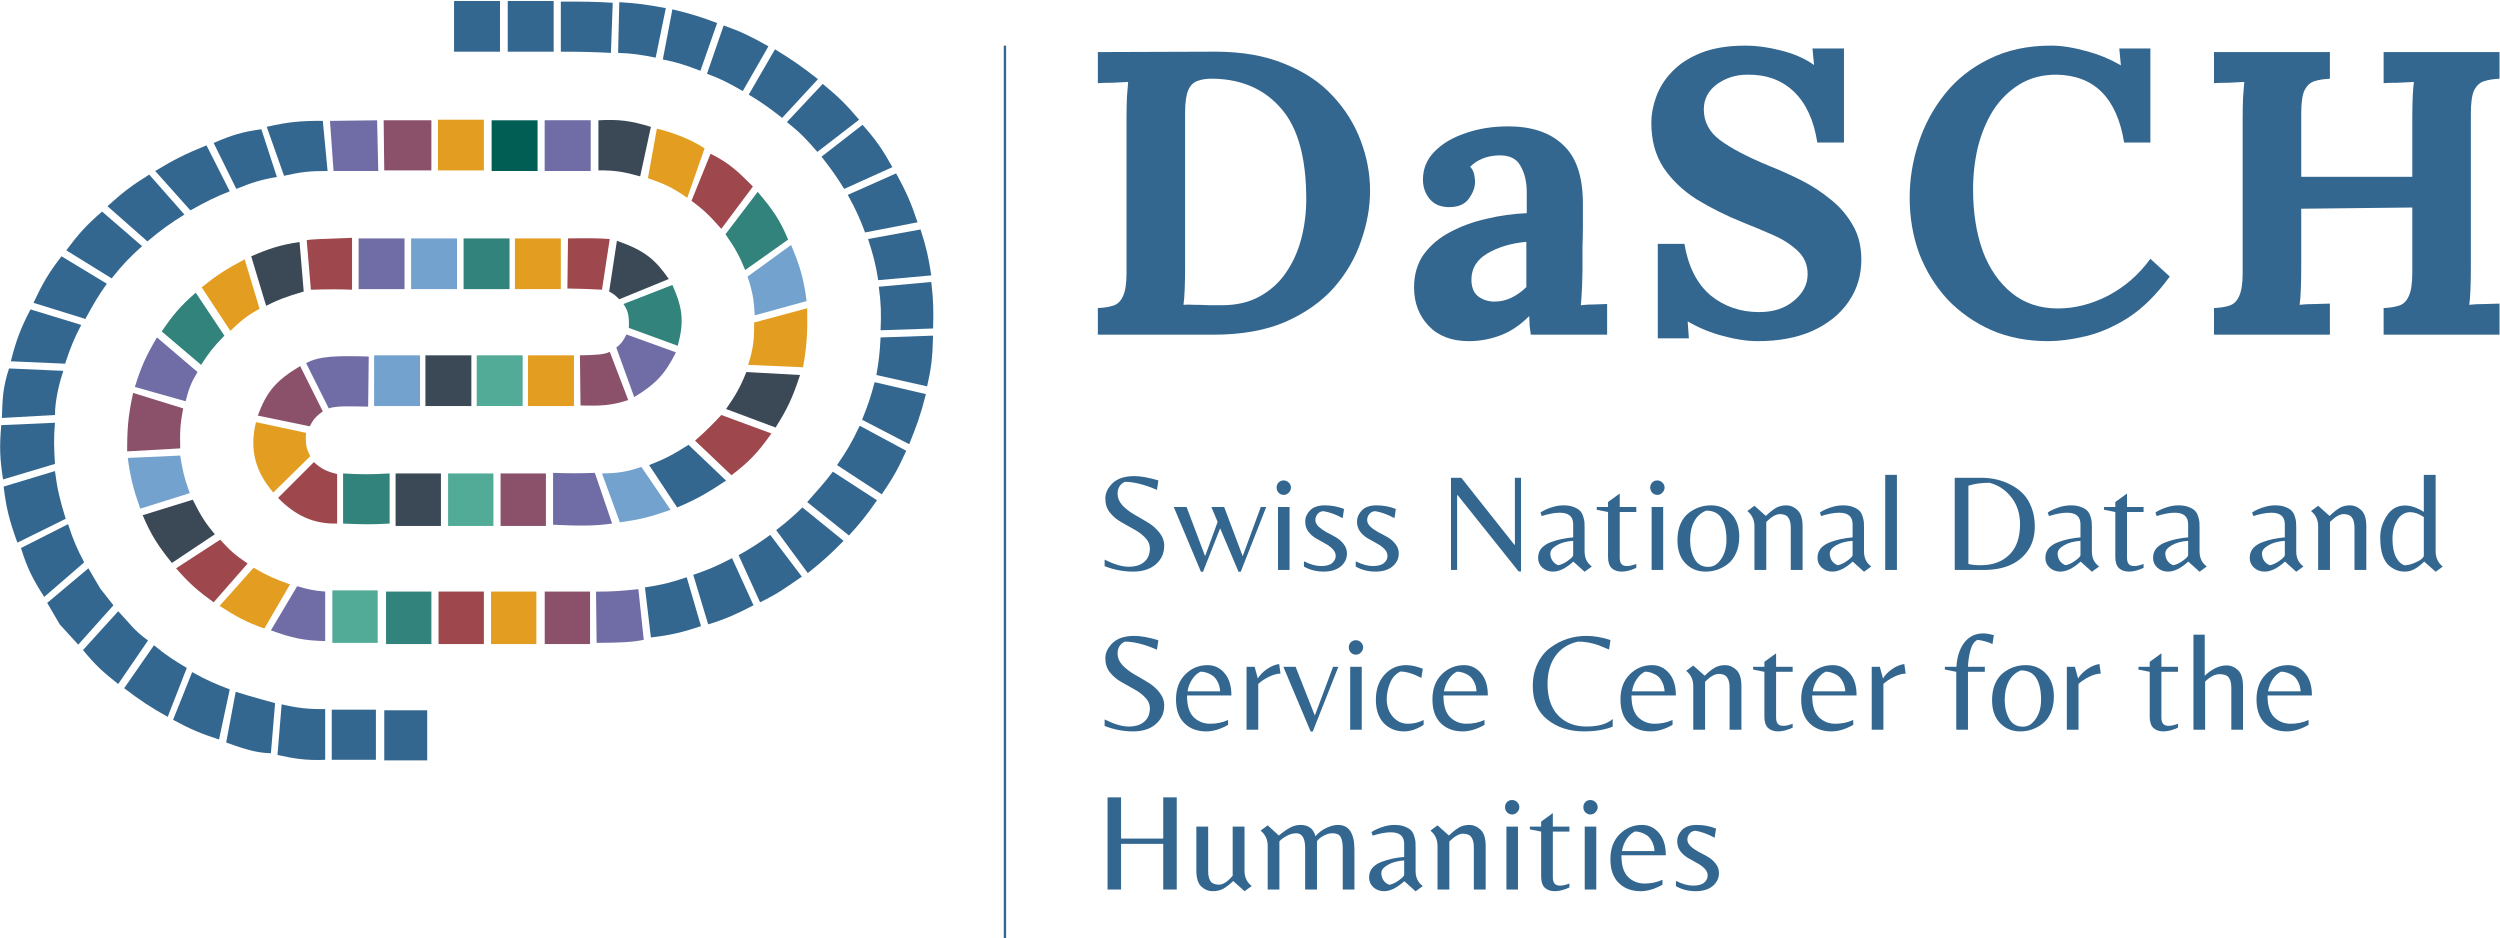 <svg width="2227" height="836" viewBox="0 0 2227 836" fill="none" xmlns="http://www.w3.org/2000/svg">
<path d="M131.858 570.54C119.182 561.462 115.663 555.264 105.288 544.501L73.935 579.042C84.736 592.318 91.84 598.724 105.288 609.332L131.858 570.54Z" fill="#336790"/>
<path d="M638.814 20.54C624.531 15.114 615.939 12.393 598.959 8.317L590.457 52.955C603.221 55.538 610.605 57.982 623.935 63.052L638.814 20.54Z" fill="#336790"/>
<path d="M584.078 51.361C570.752 48.702 563.369 47.566 550.6 47.109L551.662 1.94C567.74 2.835 576.824 4.234 593.112 7.254L584.078 51.361Z" fill="#336790"/>
<path d="M544.223 47.11C528.075 46.299 518.277 46.074 499.585 46.047V1.409C519.285 1.419 530.217 1.453 545.817 2.472L544.223 47.11Z" fill="#336790"/>
<path d="M686.109 476.482C676.224 483.601 670.354 487.58 657.945 494.55L677.075 536.53C693.761 528.47 701.271 522.51 714.273 513.68L686.109 476.482Z" fill="#336790"/>
<path d="M741.907 420.154C734.433 430.161 729.14 435.631 719.057 447.256L756.255 477.014C766.326 465.952 771.808 459.225 781.231 445.662L741.907 420.154Z" fill="#336790"/>
<path d="M342.296 677.35V632.712H380.557V677.35H342.296Z" fill="#336790"/>
<path d="M334.849 632.182H295.525V676.82H334.849V632.182Z" fill="#336790"/>
<path d="M289.683 631.651C274.923 631.855 264.685 630.691 250.89 627.399C249.438 644.832 248.623 655.136 247.171 672.569C261.769 675.687 272.611 677.629 289.683 676.82V631.651Z" fill="#336790"/>
<path d="M245.044 626.337C245.044 626.337 222.36 620.269 209.972 616.24L201.469 661.409C220.903 668.539 230.342 670.719 241.324 670.975L245.044 626.337Z" fill="#336790"/>
<path d="M204.661 614.115C192.12 609.277 185.058 606.507 171.182 598.704L154.178 641.216C169.98 649.808 178.944 653.442 195.095 658.752L204.661 614.115Z" fill="#336790"/>
<path d="M137.171 574.791C147.889 583.668 154.421 587.871 166.399 594.984L149.394 638.559C133.991 630.009 125.503 624.311 110.601 613.051L137.171 574.791Z" fill="#336790"/>
<path d="M69.684 574.261L101.037 539.188L89.346 524.309L78.718 506.241L42.051 537.062L53.211 556.193L69.684 574.261Z" fill="#336790"/>
<path d="M60.648 466.917C65.261 481.159 68.437 488.553 74.996 500.926L39.392 531.741C28.88 515.381 24.2 505.882 18.668 488.166L60.648 466.917Z" fill="#336790"/>
<path d="M58.526 462.134C53.26 445.095 51.012 435.774 48.961 419.622L3.26 433.438C5.462 451.854 7.979 462.686 15.482 483.39L58.526 462.134Z" fill="#336790"/>
<path d="M48.956 376.578C47.731 391.176 48.114 399.117 48.956 413.245L2.724 427.061C-0.022 409.232 -0.661 398.777 1.13 378.704L48.956 376.578Z" fill="#336790"/>
<path d="M56.397 330.347C53.74 338.318 48.957 355.323 48.957 369.67L1.663 372.327C2.244 354.695 2.455 345.409 8.04 328.221L56.397 330.347Z" fill="#336790"/>
<path d="M72.341 289.429C65.676 302.299 62.659 309.906 57.993 323.97L9.636 321.845C14.378 303.47 17.955 293.302 27.172 275.613L72.341 289.429Z" fill="#336790"/>
<path d="M95.19 252.761C87.431 263.648 83.297 270.72 76.06 284.114L29.828 269.766C38.072 252.205 43.392 242.995 54.804 228.316L95.19 252.761Z" fill="#336790"/>
<path d="M126.544 219.283C114.88 229.687 109.058 236.064 99.442 247.979L59.056 223.003C69.736 208.668 76.458 200.972 90.94 188.462L126.544 219.283Z" fill="#336790"/>
<path d="M164.269 191.119C151.388 199.15 143.774 204.543 131.322 215.032L95.718 183.679C108.774 171.853 117.298 165.209 132.916 155.515L164.269 191.119Z" fill="#336790"/>
<path d="M204.66 170.394C191.356 175.622 183.6 179.624 169.588 187.399L138.235 152.327C154.939 142.27 164.761 137.254 183.936 129.477L204.66 170.394Z" fill="#336790"/>
<path d="M246.637 157.641C231.55 160.2 223.873 162.887 210.502 168.269L190.309 127.351C206.735 120.196 216.108 117.449 232.821 115.128L246.637 157.641Z" fill="#336790"/>
<path d="M291.81 152.327C276.203 152.234 267.729 153.26 253.018 156.578L237.607 113.003C256.874 108.57 267.793 107.545 287.559 107.689L291.81 152.327Z" fill="#336790"/>
<path d="M336.978 152.327H297.123L293.935 107.69L335.915 107.158L336.978 152.327Z" fill="#706DA6"/>
<path d="M342.293 151.796L341.761 107.158H384.273V151.796H342.293Z" fill="#8B516A"/>
<path d="M431.037 151.796H390.119V106.627H431.037V151.796Z" fill="#E39E22"/>
<path d="M437.942 152.327V107.158H478.86V152.327H437.942Z" fill="#005E54"/>
<path d="M485.237 152.327V107.158H526.155V152.327H485.237Z" fill="#D9D9D9"/>
<path d="M485.237 152.327V107.158H526.155V152.327H485.237Z" fill="#706DA6"/>
<path d="M412.968 257.545V212.375H453.886V257.545H412.968Z" fill="#31837B"/>
<path d="M378.958 361.698V316.529H419.876V361.698H378.958Z" fill="#3B4856"/>
<path d="M352.39 468.511V421.748H392.777V468.511H352.39Z" fill="#3B4856"/>
<path d="M445.911 468.511V421.748H486.298V468.511H445.911Z" fill="#8B516A"/>
<path d="M399.154 468.511V421.748H439.541V468.511H399.154Z" fill="#51AB97"/>
<path d="M343.886 573.728V526.965H384.273V573.728H343.886Z" fill="#31837B"/>
<path d="M296.06 572.665V525.901H336.446V572.665H296.06Z" fill="#51AB97"/>
<path d="M437.414 573.728V526.965H477.801V573.728H437.414Z" fill="#E39E22"/>
<path d="M485.237 573.728V526.965H525.624V573.728H485.237Z" fill="#8B516A"/>
<path d="M390.65 573.728V526.965H431.037V573.728H390.65Z" fill="#9E484D"/>
<path d="M470.358 361.698V316.529H511.276V361.698H470.358Z" fill="#E39E22"/>
<path d="M424.656 361.698V316.529H465.574V361.698H424.656Z" fill="#51AB97"/>
<path d="M319.44 257.545V212.375H360.358V257.545H319.44Z" fill="#706DA6"/>
<path d="M366.207 257.545V212.375H407.125V257.545H366.207Z" fill="#74A2CF"/>
<path d="M404.464 46.047V0.878H445.382V46.047H404.464Z" fill="#336790"/>
<path d="M452.294 46.047V0.878H493.211V46.047H452.294Z" fill="#336790"/>
<path d="M333.257 361.698V316.529H374.175V361.698H333.257Z" fill="#74A2CF"/>
<path d="M305.626 466.386V421.748C320.93 422.628 329.71 422.708 347.076 421.748V466.386C331.279 467.336 322.129 467.151 305.626 466.386Z" fill="#31837B"/>
<path d="M458.669 257.545V212.375H499.587V257.545H458.669Z" fill="#E39E22"/>
<path d="M570.265 157.109C555.835 153.052 547.666 151.645 533.067 151.795V107.158C551.455 106.131 561.781 107.55 579.83 113.003L570.265 157.109Z" fill="#3B4856"/>
<path d="M577.171 158.704L585.142 114.598C594.176 116.724 612.76 122.278 627.654 132.134L612.244 176.241C598.427 166.675 592.025 163.938 577.171 158.704Z" fill="#E39E22"/>
<path d="M642.532 203.873C632.615 192.587 626.898 186.865 615.962 178.897L632.967 136.917C649.435 145.293 656.632 151.942 670.697 166.144L642.532 203.873Z" fill="#9E484D"/>
<path d="M663.789 240.539C658.878 228.462 655.199 221.529 646.253 208.655L674.948 170.926C688.872 187.26 695.056 196.539 702.05 213.438L663.789 240.539Z" fill="#31837B"/>
<path d="M718.526 268.173C715.993 248.861 713.032 237.928 704.71 218.221L665.917 246.385C670.414 259.879 671.658 267.441 672.294 280.927L718.526 268.173Z" fill="#74A2CF"/>
<path d="M666.445 325.032C670.931 310.88 671.954 302.598 671.759 287.303L719.054 274.549C719.431 297.102 718.716 308.526 715.334 327.158L666.445 325.032Z" fill="#E39E22"/>
<path d="M712.678 334.067L664.852 331.41C659.578 344.621 655.495 351.819 646.784 364.357L690.89 380.83C700.977 364.858 705.907 354.817 712.678 334.067Z" fill="#3B4856"/>
<path d="M543.164 313.341C538.9 315.781 531.826 316.233 516.594 316.53L517.125 361.167C535.33 361.751 544.948 361.194 559.637 356.385L543.164 313.341Z" fill="#8B516A"/>
<path d="M651.569 423.341L619.153 392.52C629.328 383.446 634.331 378.46 642.535 369.67L687.173 386.143C674.55 404.037 666.641 411.841 651.569 423.341Z" fill="#9E484D"/>
<path d="M646.788 428.124L613.31 396.24C600.547 404.404 593.011 408.548 578.237 414.307L603.213 452.037C620.473 444.795 629.981 439.206 646.788 428.124Z" fill="#336790"/>
<path d="M597.366 454.163L571.327 415.902C558.91 420.111 551.298 421.567 536.255 421.747L552.197 465.322C569.977 462.823 579.867 460.369 597.366 454.163Z" fill="#74A2CF"/>
<path d="M529.877 421.216C515.314 421.716 507.271 421.717 492.679 421.216V467.448C516.785 468.543 529.072 468.619 545.287 466.385L529.877 421.216Z" fill="#706DA6"/>
<path d="M300.311 422.279C291.108 420.057 286.409 417.826 279.586 411.651L247.702 443.535C263.131 459.369 279.465 466.904 300.311 466.385V422.279Z" fill="#9E484D"/>
<path d="M272.674 385.612C271.94 395.168 272.809 399.669 276.394 406.336L243.447 438.752C228.238 420.953 221.721 401.433 228.036 376.046L272.674 385.612Z" fill="#E39E22"/>
<path d="M287.557 366.482C280.585 371.371 278.858 374.382 275.867 379.767L229.635 370.202C237.662 348.574 245.943 339.011 267.364 326.096L287.557 366.482Z" fill="#8B516A"/>
<path d="M327.945 362.229C309.561 361.847 299.015 361.581 292.873 363.823L272.679 323.437C284.795 317.047 299.445 316.794 328.477 317.591L327.945 362.229Z" fill="#706DA6"/>
<path d="M536.254 258.077C526.476 257.504 519.552 257.281 505.433 257.014L505.965 212.377C525.024 212.068 533.055 212.193 543.163 212.908L536.254 258.077Z" fill="#9E484D"/>
<path d="M551.664 266.579C548.507 263.438 546.651 261.788 542.63 259.671L549.539 214.501C575.315 223.435 583.911 231.746 595.77 248.511L551.664 266.579Z" fill="#3B4856"/>
<path d="M560.164 292.086C560.603 281.512 559.563 276.774 555.381 270.83L598.956 253.825C608.508 275.161 609.345 287.027 603.739 308.028L560.164 292.086Z" fill="#31837B"/>
<path d="M564.948 353.729L549.006 309.622C553.027 306.431 555.072 304.06 558.04 297.932L602.146 313.874C591.976 334.17 583.436 342.425 564.948 353.729Z" fill="#706DA6"/>
<path d="M313.594 258.076C301.97 257.647 294.224 257.598 276.927 258.076L273.207 213.97C276.079 213.216 287.189 212.738 313.594 211.844V258.076Z" fill="#9E484D"/>
<path d="M270.55 259.67C253.72 264.676 246.618 267.472 237.072 272.424L223.787 228.318C240.22 221.181 249.647 218.235 266.83 215.564L270.55 259.67Z" fill="#3B4856"/>
<path d="M231.232 275.081C219.883 281.273 214.417 285.875 205.194 294.743L179.686 255.95C192.239 245.724 200.582 240.212 217.947 230.975L231.232 275.081Z" fill="#E39E22"/>
<path d="M179.152 325.032C185.584 314.979 189.803 309.297 199.877 298.994L174.369 260.733C160.56 272.748 154.108 280.441 144.08 295.274L179.152 325.032Z" fill="#31837B"/>
<path d="M165.334 357.448C168.214 346.061 170.554 340.276 175.962 331.409L139.827 300.588C130.223 316.815 125.734 326.5 120.165 344.694L165.334 357.448Z" fill="#706DA6"/>
<path d="M160.553 399.429C160.185 385.522 160.41 377.731 163.21 363.825L118.572 350.008C114.206 369.946 113.256 381.357 113.258 402.086L160.553 399.429Z" fill="#8B516A"/>
<path d="M169.055 439.284C164.084 425.67 162.441 418.412 160.552 405.806L113.789 407.931C116.345 426.336 118.911 436.174 124.949 453.1L169.055 439.284Z" fill="#74A2CF"/>
<path d="M191.374 475.951C183.282 466.316 178.952 459.714 171.713 445.13L127.075 458.946C134.771 476.901 140.755 486.059 153.113 501.458L191.374 475.951Z" fill="#3B4856"/>
<path d="M220.599 501.989C209.533 494.595 204.363 489.911 196.154 480.733L156.831 506.241C169.125 520.335 176.581 526.581 190.309 536.531L220.599 501.989Z" fill="#9E484D"/>
<path d="M258.334 520.588C245.513 516.028 238.356 513.037 225.918 505.709L195.629 539.719C210.738 549.532 219.439 554.202 235.484 559.912L258.334 520.588Z" fill="#E39E22"/>
<path d="M531.47 572.665L530.938 527.013C545.853 527.053 554.061 526.345 568.668 524.839L573.451 569.948C563.294 572.027 553.701 572.549 531.47 572.665Z" fill="#706DA6"/>
<path d="M579.829 567.882L574.515 523.244C589.544 521.024 597.657 518.964 611.713 514.21L624.466 557.785C607.33 563.437 597.434 565.757 579.829 567.882Z" fill="#336790"/>
<path d="M630.845 556.192L617.56 512.085C630.532 507.607 638.059 504.513 652.101 497.206L671.231 539.187C655.699 547.203 646.935 551.244 630.845 556.192Z" fill="#336790"/>
<path d="M714.808 452.038C705.312 461.101 700.146 465.481 691.426 472.231L719.591 510.492C732.138 500.553 739.23 494.194 751.475 481.796L714.808 452.038Z" fill="#336790"/>
<path d="M765.818 379.236C758.855 394.179 754.113 401.953 745.625 414.308L785.48 440.347C794.999 426.361 799.935 417.964 807.267 401.555L765.818 379.236Z" fill="#336790"/>
<path d="M779.102 340.443C775.677 353.825 773.033 361.094 767.942 373.922L809.923 395.709C816.319 379.71 819.845 370.609 824.802 351.071L779.102 340.443Z" fill="#336790"/>
<path d="M780.7 334.067C782.832 321.609 783.741 314.35 784.42 300.589L831.183 298.995C830.737 318.749 829.443 328.632 825.869 344.164L780.7 334.067Z" fill="#336790"/>
<path d="M782.825 255.419C784.871 270.577 785.067 279.065 784.419 294.211L831.183 292.617C831.662 276.9 831.54 267.891 829.588 251.168L782.825 255.419Z" fill="#336790"/>
<path d="M773.259 212.907C778.073 227.737 780.175 235.801 782.292 249.573L829.587 245.322C827.166 229.434 825.235 220.494 820.022 204.404L773.259 212.907Z" fill="#336790"/>
<path d="M770.598 207.061C766.06 195.082 763.19 188.15 755.188 173.583L798.231 154.453C807.722 171.612 811.666 181.135 817.362 198.028L770.598 207.061Z" fill="#336790"/>
<path d="M752.001 168.269C745.291 157.556 741.089 151.349 731.807 139.573L768.354 111.172C780.611 125.003 786.272 133.339 794.924 148.901L752.001 168.269Z" fill="#336790"/>
<path d="M700.986 108.752C712.957 118.289 718.644 124.256 728.088 135.322L765.286 106.627C753.839 93.145 746.776 86.096 732.87 74.743L700.986 108.752Z" fill="#336790"/>
<path d="M696.738 105.032C685.118 96.005 678.577 91.223 666.98 84.307L690.362 43.921C705.955 53.502 714.362 59.333 728.623 70.491L696.738 105.032Z" fill="#336790"/>
<path d="M629.783 65.709C642.012 70.197 649.009 73.86 661.667 81.119L684.517 41.264C669.217 32.603 660.556 28.337 644.662 22.665L629.783 65.709Z" fill="#336790"/>
<path d="M289.684 526.964C279.991 526.238 274.84 525.111 264.708 522.182L241.327 561.505C260.253 568.437 270.753 570.648 289.684 571.071V526.964Z" fill="#706DA6"/>
<path fill-rule="evenodd" clip-rule="evenodd" d="M894.148 835.798L894.148 40.635L896.259 40.635L896.259 835.798L894.148 835.798Z" fill="#336790"/>
<path d="M977.963 274.407C983.479 274.168 988.036 273.448 991.634 272.249C995.472 271.051 998.35 268.293 1000.27 263.978C1002.43 259.662 1003.51 252.709 1003.51 243.118V105.372C1003.51 98.898 1003.63 92.665 1003.87 86.67C1004.35 80.676 1004.71 76.121 1004.95 73.004C1001.11 73.243 996.311 73.483 990.555 73.723C984.798 73.723 980.601 73.843 977.963 74.083V46.39L1082.66 46.03C1106.41 46.03 1126.91 49.627 1144.18 56.819C1161.69 63.773 1175.96 73.243 1187 85.232C1198.27 97.22 1206.66 110.647 1212.18 125.513C1217.7 140.138 1220.46 154.884 1220.46 169.749C1220.46 184.375 1217.82 199.241 1212.54 214.346C1207.5 229.451 1199.47 243.358 1188.44 256.065C1177.4 268.533 1163.01 278.723 1145.26 286.635C1127.51 294.308 1106.05 298.144 1080.86 298.144H977.963V274.407ZM1055.68 239.162C1055.68 245.635 1055.56 251.869 1055.32 257.864C1055.08 263.858 1054.72 268.413 1054.24 271.53C1056.64 271.29 1059.87 271.29 1063.95 271.53C1068.27 271.53 1072.71 271.65 1077.26 271.89C1081.82 271.89 1085.54 271.89 1088.42 271.89C1101.61 271.89 1112.88 269.252 1122.24 263.978C1131.83 258.703 1139.63 251.63 1145.62 242.758C1151.86 233.647 1156.42 223.457 1159.29 212.188C1162.17 200.919 1163.61 189.29 1163.61 177.302C1163.61 140.618 1156.18 113.764 1141.3 96.741C1126.67 79.717 1106.88 70.846 1081.94 70.126C1076.18 69.887 1071.27 70.486 1067.19 71.925C1063.35 73.124 1060.47 75.881 1058.55 80.197C1056.64 84.513 1055.68 91.346 1055.68 100.697V239.162Z" fill="#336790"/>
<path d="M1363.63 298.144C1363.15 294.788 1362.79 292.03 1362.55 289.872C1362.55 287.475 1362.43 284.717 1362.19 281.6C1354.03 289.752 1345.4 295.507 1336.28 298.864C1327.17 302.22 1317.93 303.899 1308.58 303.899C1293.23 303.899 1281.23 299.343 1272.6 290.232C1263.97 281.121 1259.65 269.732 1259.65 256.065C1259.65 244.557 1262.53 234.726 1268.28 226.574C1274.28 218.422 1282.07 211.828 1291.67 206.793C1301.5 201.518 1312.3 197.562 1324.05 194.925C1336.04 192.048 1348.03 190.369 1360.03 189.89V171.188C1360.03 161.837 1358.11 153.925 1354.27 147.451C1350.67 140.977 1343.96 137.98 1334.12 138.46C1324.05 138.939 1315.89 142.296 1309.66 148.53C1311.58 150.688 1312.78 153.086 1313.26 155.723C1313.74 158.121 1313.98 160.279 1313.98 162.197C1313.98 166.992 1312.06 172.027 1308.22 177.302C1304.38 182.337 1298.26 184.735 1289.87 184.495C1282.67 184.255 1277.16 181.738 1273.32 176.942C1269.48 172.147 1267.56 166.513 1267.56 160.039C1267.56 150.448 1270.92 142.176 1277.64 135.223C1284.59 128.03 1293.83 122.515 1305.34 118.679C1316.85 114.603 1329.57 112.565 1343.48 112.565C1364.58 112.565 1380.89 118.08 1392.41 129.109C1404.16 139.899 1410.04 157.282 1410.04 181.258C1410.04 189.41 1410.04 196.363 1410.04 202.118C1410.04 207.872 1409.92 213.627 1409.68 219.381C1409.68 225.135 1409.68 232.089 1409.68 240.241C1409.68 243.597 1409.56 248.393 1409.32 254.627C1409.08 260.621 1408.72 266.375 1408.24 271.89C1412.32 271.41 1416.63 271.171 1421.19 271.171C1425.75 270.931 1429.23 270.811 1431.62 270.811V298.144H1363.63ZM1359.67 215.425C1346.24 216.624 1334.6 220.1 1324.77 225.855C1315.17 231.609 1310.5 239.641 1310.74 249.951C1310.98 256.665 1313.14 261.46 1317.21 264.337C1321.29 267.214 1325.97 268.653 1331.24 268.653C1336.76 268.653 1341.92 267.454 1346.72 265.056C1351.51 262.659 1355.83 259.542 1359.67 255.706V215.425Z" fill="#336790"/>
<path d="M1618.86 126.951C1615.74 107.051 1608.79 91.945 1597.99 81.635C1587.2 71.325 1573.41 66.29 1556.62 66.53C1546.3 66.53 1537.19 69.407 1529.27 75.162C1521.6 80.916 1517.76 88.349 1517.76 97.46C1517.76 108.489 1522.56 117.6 1532.15 124.793C1541.75 131.986 1556.38 139.659 1576.05 147.811C1585.16 151.407 1594.52 155.603 1604.11 160.399C1613.7 165.194 1622.58 170.948 1630.73 177.662C1638.89 184.135 1645.48 191.808 1650.52 200.679C1655.56 209.311 1658.08 219.501 1658.08 231.249C1658.08 245.396 1654.24 257.983 1646.56 269.013C1638.89 280.042 1628.1 288.673 1614.18 294.907C1600.51 300.902 1584.44 303.899 1565.97 303.899C1556.38 303.899 1545.94 302.34 1534.67 299.223C1523.64 296.346 1513.2 292.03 1503.37 286.276L1504.45 301.381H1476.75V217.223H1500.49C1503.85 237.363 1511.53 252.589 1523.52 262.899C1535.75 272.969 1550.26 278.004 1567.05 278.004C1579.76 278.004 1590.08 274.647 1597.99 267.934C1606.15 261.22 1610.23 253.308 1610.23 244.197C1610.23 235.805 1607.23 228.852 1601.23 223.337C1595.47 217.823 1588.16 213.147 1579.28 209.311C1570.65 205.475 1561.78 201.758 1552.66 198.162C1537.31 191.928 1523.4 184.975 1510.93 177.302C1498.69 169.39 1488.98 160.039 1481.78 149.249C1474.59 138.22 1470.99 124.913 1470.99 109.328C1470.99 101.896 1472.43 94.223 1475.31 86.311C1478.19 78.159 1482.86 70.726 1489.34 64.013C1495.81 57.059 1504.45 51.425 1515.24 47.109C1526.04 42.793 1539.35 40.635 1555.18 40.635C1564.77 40.635 1575.21 42.074 1586.48 44.951C1597.99 47.828 1607.83 52.144 1615.98 57.898L1614.54 43.153H1642.61V126.951H1618.86Z" fill="#336790"/>
<path d="M1892.17 126.951C1885.7 87.15 1865.55 67.01 1831.73 66.53C1819.26 66.53 1808.34 69.407 1798.99 75.162C1789.63 80.916 1781.84 88.588 1775.6 98.179C1769.61 107.77 1765.05 118.679 1761.93 130.907C1759.05 143.135 1757.61 155.723 1757.61 168.67C1757.61 189.29 1760.49 207.632 1766.25 223.697C1772.24 239.521 1780.88 251.989 1792.15 261.1C1803.43 270.211 1817.1 274.767 1833.17 274.767C1848.28 274.767 1863.27 270.931 1878.14 263.258C1893.01 255.346 1905.48 244.437 1915.56 230.53L1932.83 246.355C1921.08 262.419 1908.72 274.647 1895.77 283.039C1882.82 291.191 1870.11 296.706 1857.63 299.583C1845.4 302.46 1834.37 303.899 1824.53 303.899C1806.06 303.899 1789.27 300.662 1774.16 294.188C1759.05 287.475 1745.98 278.364 1734.95 266.855C1724.15 255.106 1715.76 241.559 1709.76 226.214C1704.01 210.63 1701.13 193.846 1701.13 175.863C1701.13 159.559 1703.77 143.375 1709.04 127.311C1714.32 111.246 1722.11 96.741 1732.43 83.793C1742.98 70.606 1756.17 60.176 1772 52.504C1787.84 44.591 1806.18 40.635 1827.05 40.635C1836.41 40.635 1846.6 42.194 1857.63 45.311C1868.91 48.188 1879.46 52.504 1889.29 58.258L1887.86 43.153H1915.56V126.951H1892.17Z" fill="#336790"/>
<path d="M1972.22 298.144V274.407C1977.73 274.168 1982.29 273.448 1985.89 272.249C1989.73 271.051 1992.6 268.293 1994.52 263.978C1996.68 259.662 1997.76 252.709 1997.76 243.118V105.372C1997.76 98.898 1997.88 92.665 1998.12 86.67C1998.6 80.676 1998.96 76.121 1999.2 73.004C1995.36 73.243 1990.57 73.483 1984.81 73.723C1979.05 73.723 1974.85 73.843 1972.22 74.083V46.39H2075.47V70.126C2070.2 70.366 2065.64 71.086 2061.8 72.284C2057.96 73.483 2054.97 76.24 2052.81 80.556C2050.89 84.632 2049.93 91.586 2049.93 101.416V157.521H2148.87V105.372C2148.87 98.898 2148.99 92.665 2149.23 86.67C2149.47 80.676 2149.83 76.121 2150.31 73.004C2146.47 73.243 2141.67 73.483 2135.92 73.723C2130.16 73.723 2125.96 73.843 2123.33 74.083V46.39H2226.58V70.126C2221.31 70.366 2216.75 71.086 2212.91 72.284C2209.07 73.483 2206.08 76.24 2203.92 80.556C2202 84.632 2201.04 91.586 2201.04 101.416V239.162C2201.04 245.635 2200.92 251.869 2200.68 257.864C2200.44 263.858 2200.08 268.413 2199.6 271.53C2203.44 271.051 2208.23 270.811 2213.99 270.811C2219.99 270.571 2224.18 270.451 2226.58 270.451V298.144H2123.33V274.407C2128.84 274.168 2133.4 273.448 2137 272.249C2140.83 271.051 2143.71 268.293 2145.63 263.978C2147.79 259.662 2148.87 252.709 2148.87 243.118V184.855L2049.93 185.934V239.162C2049.93 245.635 2049.81 251.869 2049.57 257.864C2049.33 263.858 2048.97 268.413 2048.49 271.53C2052.33 271.051 2057.12 270.811 2062.88 270.811C2068.88 270.571 2073.08 270.451 2075.47 270.451V298.144H1972.22Z" fill="#336790"/>
<path d="M995.534 439.867C995.534 443.505 996.94 446.895 999.751 450.036C1002.64 453.096 1006.12 455.824 1010.17 458.222C1014.3 460.537 1018.4 462.934 1022.45 465.415C1026.5 467.813 1029.93 470.789 1032.74 474.344C1035.64 477.899 1037.08 481.827 1037.08 486.126C1037.08 492.906 1034.56 498.445 1029.52 502.745C1024.56 507.044 1017.82 509.194 1009.3 509.194C1000.78 509.194 992.351 507.582 984 504.357V498.528C992.434 502.745 999.586 504.853 1005.46 504.853C1011.41 504.853 1016.04 503.406 1019.35 500.512C1022.65 497.619 1024.31 493.609 1024.31 488.483C1024.31 485.01 1022.94 481.868 1020.21 479.057C1017.49 476.163 1014.18 473.683 1010.29 471.616C1006.41 469.466 1002.52 467.275 998.635 465.043C994.749 462.81 991.441 459.999 988.713 456.609C985.984 453.137 984.62 448.962 984.62 444.083C984.62 439.205 986.77 434.658 991.069 430.441C995.452 426.225 1001.94 424.116 1010.54 424.116C1016.16 424.116 1023.27 425.398 1031.87 427.961L1030.63 436.394C1019.47 431.599 1009.92 429.201 1001.98 429.201C997.684 431.268 995.534 434.823 995.534 439.867Z" fill="#336790"/>
<path d="M1057.01 451.649L1073.5 495.428L1084.67 464.919L1079.08 451.649H1090.49L1106.99 495.428L1123.11 451.649H1127.95L1105.25 509.318H1103.27L1086.9 470.624L1071.64 509.318H1069.78L1045.6 451.649H1057.01Z" fill="#336790"/>
<path d="M1138.44 507.706V451.649H1148.74V507.706H1138.44ZM1137.2 434.41C1137.2 432.591 1137.78 431.061 1138.94 429.821C1140.18 428.581 1141.67 427.961 1143.4 427.961C1145.22 427.961 1146.75 428.581 1147.99 429.821C1149.31 431.061 1149.98 432.55 1149.98 434.286C1149.98 436.022 1149.31 437.552 1147.99 438.875C1146.75 440.197 1145.26 440.859 1143.53 440.859C1141.79 440.859 1140.3 440.239 1139.06 438.999C1137.82 437.676 1137.2 436.146 1137.2 434.41Z" fill="#336790"/>
<path d="M1179.05 455.369C1176.9 455.369 1175.12 456.196 1173.71 457.85C1172.39 459.421 1171.73 461.239 1171.73 463.306C1171.73 465.291 1172.68 467.234 1174.58 469.135C1176.57 470.954 1178.92 472.608 1181.65 474.096C1184.46 475.502 1187.23 476.99 1189.96 478.561C1192.69 480.132 1195 482.158 1196.91 484.638C1198.89 487.118 1199.88 489.888 1199.88 492.947C1199.88 497.577 1198.02 501.463 1194.3 504.605C1190.58 507.664 1185.5 509.194 1179.05 509.194C1172.68 509.194 1166.85 507.706 1161.56 504.729V500.016C1167.18 502.827 1172.27 504.233 1176.81 504.233C1181.36 504.233 1184.67 503.324 1186.74 501.505C1188.8 499.686 1189.84 497.619 1189.84 495.304C1189.84 492.906 1188.89 490.798 1186.98 488.979C1185.16 487.077 1182.89 485.423 1180.16 484.018C1177.52 482.612 1174.87 481.124 1172.23 479.553C1169.58 477.982 1167.31 475.957 1165.4 473.476C1163.58 470.996 1162.68 468.019 1162.68 464.547C1162.68 460.991 1164.08 457.726 1166.89 454.749C1169.79 451.69 1174.21 450.16 1180.16 450.16C1186.12 450.16 1191.82 451.235 1197.28 453.385L1196.04 461.57C1189.92 458.263 1184.26 456.196 1179.05 455.369Z" fill="#336790"/>
<path d="M1225.19 455.369C1223.04 455.369 1221.26 456.196 1219.86 457.85C1218.54 459.421 1217.87 461.239 1217.87 463.306C1217.87 465.291 1218.83 467.234 1220.73 469.135C1222.71 470.954 1225.07 472.608 1227.8 474.096C1230.61 475.502 1233.38 476.99 1236.11 478.561C1238.83 480.132 1241.15 482.158 1243.05 484.638C1245.04 487.118 1246.03 489.888 1246.03 492.947C1246.03 497.577 1244.17 501.463 1240.45 504.605C1236.73 507.664 1231.64 509.194 1225.19 509.194C1218.83 509.194 1213 507.706 1207.7 504.729V500.016C1213.33 502.827 1218.41 504.233 1222.96 504.233C1227.51 504.233 1230.81 503.324 1232.88 501.505C1234.95 499.686 1235.98 497.619 1235.98 495.304C1235.98 492.906 1235.03 490.798 1233.13 488.979C1231.31 487.077 1229.04 485.423 1226.31 484.018C1223.66 482.612 1221.02 481.124 1218.37 479.553C1215.72 477.982 1213.45 475.957 1211.55 473.476C1209.73 470.996 1208.82 468.019 1208.82 464.547C1208.82 460.991 1210.23 457.726 1213.04 454.749C1215.93 451.69 1220.35 450.16 1226.31 450.16C1232.26 450.16 1237.97 451.235 1243.42 453.385L1242.18 461.57C1236.06 458.263 1230.4 456.196 1225.19 455.369Z" fill="#336790"/>
<path d="M1354.93 509.07H1352.82L1298.5 441.107H1298V507.706H1292.55V425.604H1301.72L1348.98 485.258H1349.47V425.604H1354.93V509.07Z" fill="#336790"/>
<path d="M1401.39 494.56V481.785C1395.44 482.199 1390.56 483.522 1386.76 485.754C1382.95 487.986 1381.05 490.384 1381.05 492.947C1381.05 495.51 1381.71 497.743 1383.04 499.644C1384.36 501.463 1386.05 502.745 1388.12 503.489C1390.85 502.993 1393.74 501.629 1396.8 499.396C1399.86 497.164 1401.39 495.552 1401.39 494.56ZM1411.56 491.211C1411.56 497.081 1413.71 501.546 1418.01 504.605L1411.56 509.318L1401.51 500.264C1394.98 506.217 1388.95 509.194 1383.41 509.194C1379.77 509.194 1376.63 508.036 1373.98 505.721C1371.42 503.406 1370.14 500.512 1370.14 497.04C1370.14 493.485 1371.17 490.55 1373.24 488.234C1375.39 485.919 1378.2 484.142 1381.67 482.902C1387.62 480.669 1394.2 479.264 1401.39 478.685V467.027C1401.39 460.165 1397.42 456.733 1389.48 456.733C1384.94 456.733 1379.56 457.726 1373.36 459.71L1372.25 456.609C1373.9 455.287 1376.75 453.881 1380.8 452.393C1384.94 450.904 1388.86 450.16 1392.58 450.16C1396.31 450.16 1399.41 450.656 1401.89 451.649C1404.45 452.641 1406.31 453.757 1407.47 454.997C1408.71 456.237 1409.66 457.932 1410.32 460.082C1410.98 462.232 1411.35 463.927 1411.44 465.167C1411.52 466.407 1411.56 468.061 1411.56 470.128V491.211Z" fill="#336790"/>
<path d="M1442.86 496.792C1442.86 499.272 1443.35 501.133 1444.34 502.373C1445.34 503.613 1446.99 504.233 1449.31 504.233C1451.62 504.233 1454.39 503.613 1457.61 502.373V505.845C1452.82 508.078 1448.52 509.194 1444.72 509.194C1440.91 509.194 1437.9 508.16 1435.66 506.093C1433.51 503.944 1432.44 500.636 1432.44 496.172V456.113L1422.39 454.129V451.649H1432.44V447.184L1442.86 439.619V451.649H1457.61V456.113H1442.86V496.792Z" fill="#336790"/>
<path d="M1471.27 507.706V451.649H1481.56V507.706H1471.27ZM1470.03 434.41C1470.03 432.591 1470.61 431.061 1471.77 429.821C1473.01 428.581 1474.49 427.961 1476.23 427.961C1478.05 427.961 1479.58 428.581 1480.82 429.821C1482.14 431.061 1482.8 432.55 1482.8 434.286C1482.8 436.022 1482.14 437.552 1480.82 438.875C1479.58 440.197 1478.09 440.859 1476.36 440.859C1474.62 440.859 1473.13 440.239 1471.89 438.999C1470.65 437.676 1470.03 436.146 1470.03 434.41Z" fill="#336790"/>
<path d="M1524.15 450.16C1531.43 450.16 1537.42 452.641 1542.14 457.602C1546.93 462.562 1549.33 469.383 1549.33 478.065C1549.33 483.604 1548.38 488.483 1546.48 492.699C1544.58 496.916 1542.1 500.182 1539.04 502.497C1533.17 506.961 1526.59 509.194 1519.32 509.194C1512.12 509.194 1506.13 506.713 1501.33 501.753C1496.62 496.792 1494.26 489.971 1494.26 481.289C1494.26 475.75 1495.17 470.872 1496.99 466.655C1498.89 462.438 1501.37 459.172 1504.43 456.857C1510.3 452.393 1516.88 450.16 1524.15 450.16ZM1521.67 504.977C1525.31 504.977 1528.41 503.572 1530.97 500.76C1535.61 495.8 1537.92 489.227 1537.92 481.041C1537.92 472.773 1536.51 466.366 1533.7 461.818C1530.89 457.188 1526.3 454.873 1519.94 454.873C1515.22 456.692 1511.63 459.917 1509.15 464.547C1506.75 469.094 1505.55 474.634 1505.55 481.165C1505.55 487.614 1506.87 493.195 1509.52 497.908C1512.16 502.621 1516.22 504.977 1521.67 504.977Z" fill="#336790"/>
<path d="M1573.02 459.586C1576.49 456.279 1579.51 453.881 1582.07 452.393C1584.72 450.904 1587.82 450.16 1591.37 450.16C1594.93 450.16 1598.2 451.566 1601.17 454.377C1604.23 457.188 1605.76 462.025 1605.76 468.887V507.706H1595.22V470.128C1595.22 466.076 1594.47 463.058 1592.99 461.074C1591.58 459.007 1589.1 457.974 1585.55 457.974C1582.07 457.974 1578.02 460.289 1573.39 464.919V507.706H1562.85V468.763C1562.85 463.141 1560.74 458.635 1556.52 455.245L1562.85 450.532L1573.02 459.586Z" fill="#336790"/>
<path d="M1650.29 494.56V481.785C1644.33 482.199 1639.45 483.522 1635.65 485.754C1631.85 487.986 1629.95 490.384 1629.95 492.947C1629.95 495.51 1630.61 497.743 1631.93 499.644C1633.25 501.463 1634.95 502.745 1637.02 503.489C1639.74 502.993 1642.64 501.629 1645.7 499.396C1648.76 497.164 1650.29 495.552 1650.29 494.56ZM1660.46 491.211C1660.46 497.081 1662.61 501.546 1666.9 504.605L1660.46 509.318L1650.41 500.264C1643.88 506.217 1637.84 509.194 1632.3 509.194C1628.66 509.194 1625.52 508.036 1622.88 505.721C1620.31 503.406 1619.03 500.512 1619.03 497.04C1619.03 493.485 1620.07 490.55 1622.13 488.234C1624.28 485.919 1627.09 484.142 1630.57 482.902C1636.52 480.669 1643.09 479.264 1650.29 478.685V467.027C1650.29 460.165 1646.32 456.733 1638.38 456.733C1633.83 456.733 1628.46 457.726 1622.26 459.71L1621.14 456.609C1622.79 455.287 1625.65 453.881 1629.7 452.393C1633.83 450.904 1637.76 450.16 1641.48 450.16C1645.2 450.16 1648.3 450.656 1650.78 451.649C1653.34 452.641 1655.21 453.757 1656.36 454.997C1657.6 456.237 1658.55 457.932 1659.22 460.082C1659.88 462.232 1660.25 463.927 1660.33 465.167C1660.41 466.407 1660.46 468.061 1660.46 470.128V491.211Z" fill="#336790"/>
<path d="M1689.77 423V507.706H1679.35V423H1689.77Z" fill="#336790"/>
<path d="M1741.28 507.706V425.604H1764.72C1774.48 425.604 1783.29 427.671 1791.14 431.805C1795.36 433.955 1799.04 436.642 1802.18 439.867C1805.32 443.091 1807.84 447.225 1809.74 452.269C1811.65 457.23 1812.6 462.769 1812.6 468.887C1812.6 477.651 1810.41 485.051 1806.02 491.087C1798 502.166 1785.02 507.706 1767.08 507.706H1741.28ZM1764.6 503.489C1775.1 503.489 1783.53 500.388 1789.9 494.187C1796.27 487.986 1799.45 478.892 1799.45 466.903C1799.45 457.643 1796.93 449.747 1791.88 443.215C1786.84 436.601 1780.31 432.219 1772.29 430.069C1765.1 430.069 1758.81 430.937 1753.44 432.674V502.373C1756.08 503.117 1759.8 503.489 1764.6 503.489Z" fill="#336790"/>
<path d="M1853.28 494.56V481.785C1847.32 482.199 1842.45 483.522 1838.64 485.754C1834.84 487.986 1832.94 490.384 1832.94 492.947C1832.94 495.51 1833.6 497.743 1834.92 499.644C1836.24 501.463 1837.94 502.745 1840.01 503.489C1842.74 502.993 1845.63 501.629 1848.69 499.396C1851.75 497.164 1853.28 495.552 1853.28 494.56ZM1863.45 491.211C1863.45 497.081 1865.6 501.546 1869.9 504.605L1863.45 509.318L1853.4 500.264C1846.87 506.217 1840.83 509.194 1835.29 509.194C1831.66 509.194 1828.51 508.036 1825.87 505.721C1823.3 503.406 1822.02 500.512 1822.02 497.04C1822.02 493.485 1823.06 490.55 1825.12 488.234C1827.27 485.919 1830.08 484.142 1833.56 482.902C1839.51 480.669 1846.08 479.264 1853.28 478.685V467.027C1853.28 460.165 1849.31 456.733 1841.37 456.733C1836.82 456.733 1831.45 457.726 1825.25 459.71L1824.13 456.609C1825.79 455.287 1828.64 453.881 1832.69 452.393C1836.82 450.904 1840.75 450.16 1844.47 450.16C1848.19 450.16 1851.29 450.656 1853.77 451.649C1856.34 452.641 1858.2 453.757 1859.35 454.997C1860.59 456.237 1861.55 457.932 1862.21 460.082C1862.87 462.232 1863.24 463.927 1863.32 465.167C1863.41 466.407 1863.45 468.061 1863.45 470.128V491.211Z" fill="#336790"/>
<path d="M1894.74 496.792C1894.74 499.272 1895.24 501.133 1896.23 502.373C1897.22 503.613 1898.88 504.233 1901.19 504.233C1903.51 504.233 1906.28 503.613 1909.5 502.373V505.845C1904.71 508.078 1900.41 509.194 1896.6 509.194C1892.8 509.194 1889.78 508.16 1887.55 506.093C1885.4 503.944 1884.32 500.636 1884.32 496.172V456.113L1874.28 454.129V451.649H1884.32V447.184L1894.74 439.619V451.649H1909.5V456.113H1894.74V496.792Z" fill="#336790"/>
<path d="M1949.2 494.56V481.785C1943.25 482.199 1938.37 483.522 1934.57 485.754C1930.76 487.986 1928.86 490.384 1928.86 492.947C1928.86 495.51 1929.52 497.743 1930.85 499.644C1932.17 501.463 1933.86 502.745 1935.93 503.489C1938.66 502.993 1941.55 501.629 1944.61 499.396C1947.67 497.164 1949.2 495.552 1949.2 494.56ZM1959.37 491.211C1959.37 497.081 1961.52 501.546 1965.82 504.605L1959.37 509.318L1949.33 500.264C1942.79 506.217 1936.76 509.194 1931.22 509.194C1927.58 509.194 1924.44 508.036 1921.79 505.721C1919.23 503.406 1917.95 500.512 1917.95 497.04C1917.95 493.485 1918.98 490.55 1921.05 488.234C1923.2 485.919 1926.01 484.142 1929.48 482.902C1935.44 480.669 1942.01 479.264 1949.2 478.685V467.027C1949.2 460.165 1945.23 456.733 1937.3 456.733C1932.75 456.733 1927.37 457.726 1921.17 459.71L1920.06 456.609C1921.71 455.287 1924.56 453.881 1928.61 452.393C1932.75 450.904 1936.68 450.16 1940.4 450.16C1944.12 450.16 1947.22 450.656 1949.7 451.649C1952.26 452.641 1954.12 453.757 1955.28 454.997C1956.52 456.237 1957.47 457.932 1958.13 460.082C1958.79 462.232 1959.16 463.927 1959.25 465.167C1959.33 466.407 1959.37 468.061 1959.37 470.128V491.211Z" fill="#336790"/>
<path d="M2035.32 494.56V481.785C2029.36 482.199 2024.48 483.522 2020.68 485.754C2016.88 487.986 2014.98 490.384 2014.98 492.947C2014.98 495.51 2015.64 497.743 2016.96 499.644C2018.28 501.463 2019.98 502.745 2022.05 503.489C2024.77 502.993 2027.67 501.629 2030.73 499.396C2033.79 497.164 2035.32 495.552 2035.32 494.56ZM2045.49 491.211C2045.49 497.081 2047.64 501.546 2051.93 504.605L2045.49 509.318L2035.44 500.264C2028.91 506.217 2022.87 509.194 2017.33 509.194C2013.69 509.194 2010.55 508.036 2007.91 505.721C2005.34 503.406 2004.06 500.512 2004.06 497.04C2004.06 493.485 2005.1 490.55 2007.16 488.234C2009.31 485.919 2012.12 484.142 2015.6 482.902C2021.55 480.669 2028.12 479.264 2035.32 478.685V467.027C2035.32 460.165 2031.35 456.733 2023.41 456.733C2018.86 456.733 2013.49 457.726 2007.29 459.71L2006.17 456.609C2007.82 455.287 2010.68 453.881 2014.73 452.393C2018.86 450.904 2022.79 450.16 2026.51 450.16C2030.23 450.16 2033.33 450.656 2035.81 451.649C2038.37 452.641 2040.24 453.757 2041.39 454.997C2042.63 456.237 2043.58 457.932 2044.25 460.082C2044.91 462.232 2045.28 463.927 2045.36 465.167C2045.44 466.407 2045.49 468.061 2045.49 470.128V491.211Z" fill="#336790"/>
<path d="M2075.17 459.586C2078.64 456.279 2081.66 453.881 2084.22 452.393C2086.87 450.904 2089.97 450.16 2093.52 450.16C2097.08 450.16 2100.35 451.566 2103.32 454.377C2106.38 457.188 2107.91 462.025 2107.91 468.887V507.706H2097.37V470.128C2097.37 466.076 2096.62 463.058 2095.14 461.074C2093.73 459.007 2091.25 457.974 2087.7 457.974C2084.22 457.974 2080.17 460.289 2075.54 464.919V507.706H2065V468.763C2065 463.141 2062.89 458.635 2058.67 455.245L2065 450.532L2075.17 459.586Z" fill="#336790"/>
<path d="M2169.67 491.087C2169.67 496.792 2171.78 501.339 2176 504.729L2169.67 509.318L2159.5 500.264C2156.2 503.406 2153.22 505.68 2150.58 507.086C2147.93 508.491 2145.2 509.194 2142.39 509.194C2139.58 509.194 2137.1 508.78 2134.95 507.954C2132.8 507.127 2130.52 505.763 2128.13 503.861C2125.81 501.877 2123.91 498.818 2122.42 494.684C2121.02 490.467 2120.31 485.051 2120.31 478.437C2120.31 471.823 2122.26 465.497 2126.14 459.462C2130.11 453.344 2135.53 450.284 2142.39 450.284C2147.52 450.284 2153.1 452.186 2159.13 455.989V423H2169.67V491.087ZM2159.13 495.18V460.578C2154.75 457.684 2150.74 456.237 2147.1 456.237C2142.31 456.237 2138.46 458.511 2135.57 463.058C2132.67 467.523 2131.23 473.145 2131.23 479.925C2131.23 486.705 2132.26 492.162 2134.33 496.296C2136.48 500.347 2139.12 502.786 2142.27 503.613C2145.16 503.365 2147.97 502.662 2150.7 501.505C2153.51 500.347 2155.62 499.19 2157.02 498.032C2158.43 496.792 2159.13 495.841 2159.13 495.18Z" fill="#336790"/>
<path d="M995.534 582.208C995.534 585.846 996.94 589.236 999.751 592.377C1002.64 595.437 1006.12 598.165 1010.17 600.563C1014.3 602.878 1018.4 605.275 1022.45 607.756C1026.5 610.154 1029.93 613.13 1032.74 616.685C1035.64 620.241 1037.08 624.168 1037.08 628.467C1037.08 635.247 1034.56 640.787 1029.52 645.086C1024.56 649.385 1017.82 651.535 1009.3 651.535C1000.78 651.535 992.351 649.923 984 646.698V640.869C992.434 645.086 999.586 647.194 1005.46 647.194C1011.41 647.194 1016.04 645.747 1019.35 642.854C1022.65 639.96 1024.31 635.95 1024.31 630.824C1024.31 627.351 1022.94 624.209 1020.21 621.398C1017.49 618.504 1014.18 616.024 1010.29 613.957C1006.41 611.807 1002.52 609.616 998.635 607.384C994.749 605.151 991.441 602.34 988.713 598.95C985.984 595.478 984.62 591.303 984.62 586.424C984.62 581.546 986.77 576.999 991.069 572.782C995.452 568.566 1001.94 566.457 1010.54 566.457C1016.16 566.457 1023.27 567.739 1031.87 570.302L1030.63 578.735C1019.47 573.94 1009.92 571.542 1001.98 571.542C997.684 573.609 995.534 577.164 995.534 582.208Z" fill="#336790"/>
<path d="M1057.38 619.538C1057.38 628.467 1059.36 634.916 1063.33 638.885C1067.38 642.771 1072.26 644.714 1077.97 644.714C1083.76 644.714 1089.09 643.598 1093.97 641.365V645.706C1087.19 649.592 1080.7 651.535 1074.5 651.535C1066.48 651.535 1059.98 649.096 1055.02 644.218C1050.06 639.34 1047.58 632.27 1047.58 623.01C1047.58 613.75 1050.31 606.35 1055.77 600.811C1061.31 595.271 1067.96 592.501 1075.74 592.501C1081.77 592.501 1086.82 594.899 1090.87 599.695C1094.92 604.407 1096.94 611.022 1096.94 619.538H1057.38ZM1069.41 598.33C1066.52 599.736 1064.04 602.01 1061.97 605.151C1059.9 608.211 1058.54 611.766 1057.88 615.817H1086.9C1086.65 612.345 1085.82 609.368 1084.42 606.888C1083.09 604.407 1081.48 602.588 1079.58 601.431C1076.19 599.364 1072.8 598.33 1069.41 598.33Z" fill="#336790"/>
<path d="M1120.85 650.047H1110.43V593.99H1117.62L1120.48 604.407C1122.13 601.514 1124.74 598.785 1128.29 596.222C1131.93 593.659 1135.65 592.088 1139.45 591.509L1140.69 600.067C1137.63 600.067 1134.16 601.017 1130.28 602.919C1126.47 604.821 1123.33 606.929 1120.85 609.244V650.047Z" fill="#336790"/>
<path d="M1169.39 651.659H1167.53L1143.22 593.99H1154.13L1171.25 637.397L1187.49 593.99H1192.21L1169.39 651.659Z" fill="#336790"/>
<path d="M1202.75 650.047V593.99H1213.05V650.047H1202.75ZM1201.51 576.751C1201.51 574.932 1202.09 573.402 1203.25 572.162C1204.49 570.922 1205.98 570.302 1207.72 570.302C1209.53 570.302 1211.06 570.922 1212.3 572.162C1213.63 573.402 1214.29 574.891 1214.29 576.627C1214.29 578.363 1213.63 579.893 1212.3 581.216C1211.06 582.538 1209.58 583.2 1207.84 583.2C1206.1 583.2 1204.61 582.58 1203.37 581.34C1202.13 580.017 1201.51 578.487 1201.51 576.751Z" fill="#336790"/>
<path d="M1250.68 651.535C1243.48 651.535 1237.49 649.096 1232.69 644.218C1227.98 639.257 1225.62 632.27 1225.62 623.258C1225.62 614.246 1228.15 606.888 1233.19 601.183C1238.32 595.395 1244.81 592.501 1252.66 592.501C1257.04 592.501 1261.96 593.576 1267.42 595.726L1266.18 603.911C1258.9 600.108 1252.66 598.206 1247.45 598.206C1243.15 600.356 1240.05 603.829 1238.15 608.624C1236.25 613.419 1235.3 618.132 1235.3 622.762C1235.3 629.046 1237.12 634.296 1240.75 638.513C1244.48 642.647 1248.9 644.714 1254.03 644.714C1259.15 644.714 1263.86 643.598 1268.16 641.365V645.706C1262.21 649.592 1256.38 651.535 1250.68 651.535Z" fill="#336790"/>
<path d="M1285.81 619.538C1285.81 628.467 1287.79 634.916 1291.76 638.885C1295.81 642.771 1300.69 644.714 1306.39 644.714C1312.18 644.714 1317.52 643.598 1322.39 641.365V645.706C1315.61 649.592 1309.12 651.535 1302.92 651.535C1294.9 651.535 1288.41 649.096 1283.45 644.218C1278.49 639.34 1276.01 632.27 1276.01 623.01C1276.01 613.75 1278.74 606.35 1284.19 600.811C1289.73 595.271 1296.39 592.501 1304.16 592.501C1310.2 592.501 1315.24 594.899 1319.29 599.695C1323.34 604.407 1325.37 611.022 1325.37 619.538H1285.81ZM1297.84 598.33C1294.94 599.736 1292.46 602.01 1290.4 605.151C1288.33 608.211 1286.96 611.766 1286.3 615.817H1315.32C1315.08 612.345 1314.25 609.368 1312.84 606.888C1311.52 604.407 1309.91 602.588 1308.01 601.431C1304.62 599.364 1301.23 598.33 1297.84 598.33Z" fill="#336790"/>
<path d="M1410.92 651.535C1398.1 651.535 1387.31 648.062 1378.55 641.117C1369.78 634.172 1365.4 624.209 1365.4 611.228C1365.4 603.622 1366.85 596.842 1369.74 590.889C1372.63 584.936 1376.44 580.265 1381.15 576.875C1390.66 569.93 1401.32 566.457 1413.15 566.457C1420.01 566.457 1427.16 567.697 1434.6 570.178L1433.36 578.611C1429.48 576.958 1426.46 575.717 1424.31 574.891C1418.11 572.658 1411.87 571.542 1405.58 571.542C1396.9 573.526 1390.2 577.826 1385.49 584.44C1380.86 591.055 1378.55 599.323 1378.55 609.244C1378.55 621.398 1381.73 630.782 1388.09 637.397C1394.46 643.928 1402.85 647.194 1413.27 647.194C1423.69 647.194 1431.46 644.962 1436.59 640.497V647.318C1429.48 650.129 1420.92 651.535 1410.92 651.535Z" fill="#336790"/>
<path d="M1453.31 619.538C1453.31 628.467 1455.3 634.916 1459.26 638.885C1463.32 642.771 1468.19 644.714 1473.9 644.714C1479.69 644.714 1485.02 643.598 1489.9 641.365V645.706C1483.12 649.592 1476.63 651.535 1470.43 651.535C1462.41 651.535 1455.92 649.096 1450.95 644.218C1445.99 639.34 1443.51 632.27 1443.51 623.01C1443.51 613.75 1446.24 606.35 1451.7 600.811C1457.24 595.271 1463.89 592.501 1471.67 592.501C1477.7 592.501 1482.75 594.899 1486.8 599.695C1490.85 604.407 1492.87 611.022 1492.87 619.538H1453.31ZM1465.34 598.33C1462.45 599.736 1459.97 602.01 1457.9 605.151C1455.83 608.211 1454.47 611.766 1453.81 615.817H1482.83C1482.58 612.345 1481.75 609.368 1480.35 606.888C1479.03 604.407 1477.41 602.588 1475.51 601.431C1472.12 599.364 1468.73 598.33 1465.34 598.33Z" fill="#336790"/>
<path d="M1518.52 601.927C1521.99 598.62 1525.01 596.222 1527.57 594.734C1530.22 593.246 1533.32 592.501 1536.87 592.501C1540.43 592.501 1543.69 593.907 1546.67 596.718C1549.73 599.529 1551.26 604.366 1551.26 611.228V650.047H1540.72V612.469C1540.72 608.417 1539.97 605.4 1538.48 603.415C1537.08 601.348 1534.6 600.315 1531.04 600.315C1527.57 600.315 1523.52 602.63 1518.89 607.26V650.047H1508.35V611.104C1508.35 605.482 1506.24 600.976 1502.02 597.586L1508.35 592.873L1518.52 601.927Z" fill="#336790"/>
<path d="M1582.14 639.133C1582.14 641.613 1582.64 643.474 1583.63 644.714C1584.62 645.954 1586.27 646.574 1588.59 646.574C1590.9 646.574 1593.67 645.954 1596.9 644.714V648.186C1592.1 650.419 1587.8 651.535 1584 651.535C1580.2 651.535 1577.18 650.501 1574.95 648.434C1572.8 646.285 1571.72 642.978 1571.72 638.513V598.454L1561.68 596.47V593.99H1571.72V589.525L1582.14 581.96V593.99H1596.9V598.454H1582.14V639.133Z" fill="#336790"/>
<path d="M1614.28 619.538C1614.28 628.467 1616.26 634.916 1620.23 638.885C1624.28 642.771 1629.16 644.714 1634.86 644.714C1640.65 644.714 1645.98 643.598 1650.86 641.365V645.706C1644.08 649.592 1637.59 651.535 1631.39 651.535C1623.37 651.535 1616.88 649.096 1611.92 644.218C1606.96 639.34 1604.48 632.27 1604.48 623.01C1604.48 613.75 1607.21 606.35 1612.66 600.811C1618.2 595.271 1624.86 592.501 1632.63 592.501C1638.67 592.501 1643.71 594.899 1647.76 599.695C1651.81 604.407 1653.84 611.022 1653.84 619.538H1614.28ZM1626.31 598.33C1623.41 599.736 1620.93 602.01 1618.86 605.151C1616.8 608.211 1615.43 611.766 1614.77 615.817H1643.79C1643.54 612.345 1642.72 609.368 1641.31 606.888C1639.99 604.407 1638.38 602.588 1636.48 601.431C1633.09 599.364 1629.7 598.33 1626.31 598.33Z" fill="#336790"/>
<path d="M1677.74 650.047H1667.33V593.99H1674.52L1677.37 604.407C1679.03 601.514 1681.63 598.785 1685.19 596.222C1688.82 593.659 1692.54 592.088 1696.35 591.509L1697.59 600.067C1694.53 600.067 1691.06 601.017 1687.17 602.919C1683.37 604.821 1680.22 606.929 1677.74 609.244V650.047Z" fill="#336790"/>
<path d="M1768.08 593.99V598.454H1753.07V650.047H1742.65V598.454L1732.48 596.47V593.99H1742.78C1743.27 585.226 1745.59 578.074 1749.72 572.534C1753.94 566.995 1759.6 564.225 1766.71 564.225C1769.03 564.225 1772.17 564.721 1776.14 565.713L1774.9 573.774C1773.08 572.782 1770.72 571.914 1767.83 571.17C1765.02 570.426 1762.87 570.054 1761.38 570.054C1758.57 571.459 1756.5 574.601 1755.18 579.479C1753.94 584.357 1753.24 589.194 1753.07 593.99H1768.08Z" fill="#336790"/>
<path d="M1804.42 592.501C1811.69 592.501 1817.69 594.982 1822.4 599.943C1827.2 604.903 1829.59 611.725 1829.59 620.406C1829.59 625.945 1828.64 630.824 1826.74 635.04C1824.84 639.257 1822.36 642.523 1819.3 644.838C1813.43 649.303 1806.86 651.535 1799.58 651.535C1792.39 651.535 1786.39 649.055 1781.6 644.094C1776.88 639.133 1774.53 632.312 1774.53 623.63C1774.53 618.091 1775.44 613.213 1777.26 608.996C1779.16 604.779 1781.64 601.514 1784.7 599.198C1790.57 594.734 1797.14 592.501 1804.42 592.501ZM1801.94 647.318C1805.58 647.318 1808.68 645.913 1811.24 643.102C1815.87 638.141 1818.18 631.568 1818.18 623.382C1818.18 615.114 1816.78 608.707 1813.97 604.159C1811.16 599.529 1806.57 597.214 1800.2 597.214C1795.49 599.033 1791.89 602.258 1789.41 606.888C1787.01 611.435 1785.81 616.975 1785.81 623.506C1785.81 629.955 1787.14 635.536 1789.78 640.249C1792.43 644.962 1796.48 647.318 1801.94 647.318Z" fill="#336790"/>
<path d="M1851.55 650.047H1841.13V593.99H1848.32L1851.17 604.407C1852.83 601.514 1855.43 598.785 1858.99 596.222C1862.63 593.659 1866.35 592.088 1870.15 591.509L1871.39 600.067C1868.33 600.067 1864.86 601.017 1860.97 602.919C1857.17 604.821 1854.03 606.929 1851.55 609.244V650.047Z" fill="#336790"/>
<path d="M1925.39 639.133C1925.39 641.613 1925.88 643.474 1926.87 644.714C1927.87 645.954 1929.52 646.574 1931.83 646.574C1934.15 646.574 1936.92 645.954 1940.14 644.714V648.186C1935.35 650.419 1931.05 651.535 1927.25 651.535C1923.44 651.535 1920.42 650.501 1918.19 648.434C1916.04 646.285 1914.97 642.978 1914.97 638.513V598.454L1904.92 596.47V593.99H1914.97V589.525L1925.39 581.96V593.99H1940.14V598.454H1925.39V639.133Z" fill="#336790"/>
<path d="M1983.44 592.749C1987.24 592.749 1990.63 594.155 1993.61 596.966C1996.59 599.777 1998.08 604.614 1998.08 611.476V650.047H1987.66V612.717C1987.66 608.665 1986.91 605.648 1985.43 603.663C1984.02 601.596 1981.25 600.563 1977.12 600.563C1973.06 600.563 1968.81 602.754 1964.34 607.136V650.047H1953.92V565.341H1963.97V601.927C1970.5 595.809 1976.99 592.749 1983.44 592.749Z" fill="#336790"/>
<path d="M2019.9 619.538C2019.9 628.467 2021.88 634.916 2025.85 638.885C2029.9 642.771 2034.78 644.714 2040.48 644.714C2046.27 644.714 2051.6 643.598 2056.48 641.365V645.706C2049.7 649.592 2043.21 651.535 2037.01 651.535C2028.99 651.535 2022.5 649.096 2017.54 644.218C2012.58 639.34 2010.1 632.27 2010.1 623.01C2010.1 613.75 2012.83 606.35 2018.28 600.811C2023.82 595.271 2030.48 592.501 2038.25 592.501C2044.29 592.501 2049.33 594.899 2053.38 599.695C2057.43 604.407 2059.46 611.022 2059.46 619.538H2019.9ZM2031.93 598.33C2029.03 599.736 2026.55 602.01 2024.48 605.151C2022.42 608.211 2021.05 611.766 2020.39 615.817H2049.41C2049.16 612.345 2048.34 609.368 2046.93 606.888C2045.61 604.407 2044 602.588 2042.1 601.431C2038.71 599.364 2035.32 598.33 2031.93 598.33Z" fill="#336790"/>
<path d="M998.635 751.709V792.388H986.604V710.287H998.635V746.996H1036.21V710.287H1048.24V792.388H1036.21V751.709H998.635Z" fill="#336790"/>
<path d="M1108.61 775.769C1108.61 781.474 1110.76 785.98 1115.06 789.287L1108.61 793.876L1098.57 784.822C1095.18 788.047 1092.16 790.362 1089.51 791.768C1086.87 793.173 1083.73 793.876 1080.09 793.876C1076.53 793.876 1073.23 792.512 1070.17 789.783C1067.19 786.972 1065.7 782.177 1065.7 775.397V736.331H1076.24V776.017C1076.24 779.986 1076.95 783.004 1078.35 785.071C1079.84 787.055 1082.36 788.047 1085.92 788.047C1089.56 788.047 1093.61 785.401 1098.07 780.11V736.331H1108.61V775.769Z" fill="#336790"/>
<path d="M1191.89 734.842C1201.65 734.842 1206.53 742.242 1206.53 757.042V792.388H1196.11V756.05C1196.11 749.105 1194.79 744.888 1192.14 743.4C1190.82 742.656 1188.96 742.284 1186.56 742.284C1184.24 742.284 1181.72 743.028 1178.99 744.516C1176.35 745.922 1174.4 747.534 1173.16 749.353V792.388H1162.62V755.43C1162.62 751.048 1161.96 747.782 1160.64 745.632C1159.31 743.4 1157.37 742.284 1154.81 742.284C1152.25 742.284 1149.76 742.862 1147.37 744.02C1145.05 745.177 1143.19 746.335 1141.79 747.493C1140.38 748.65 1139.68 749.353 1139.68 749.601V792.388H1129.26V753.445C1129.26 747.823 1127.15 743.317 1122.93 739.927L1129.26 735.215L1139.18 744.268C1143.07 741.043 1146.46 738.687 1149.35 737.199C1152.25 735.628 1155.26 734.842 1158.41 734.842C1165.6 734.842 1170.06 738.191 1171.8 744.888C1174.69 741.581 1178 739.1 1181.72 737.447C1185.44 735.711 1188.83 734.842 1191.89 734.842Z" fill="#336790"/>
<path d="M1250.84 779.242V766.468C1244.89 766.881 1240.01 768.204 1236.21 770.436C1232.4 772.669 1230.5 775.066 1230.5 777.629C1230.5 780.192 1231.16 782.425 1232.49 784.326C1233.81 786.145 1235.5 787.427 1237.57 788.171C1240.3 787.675 1243.19 786.311 1246.25 784.078C1249.31 781.846 1250.84 780.234 1250.84 779.242ZM1261.01 775.893C1261.01 781.763 1263.16 786.228 1267.46 789.287L1261.01 794L1250.97 784.947C1244.43 790.899 1238.4 793.876 1232.86 793.876C1229.22 793.876 1226.08 792.718 1223.43 790.403C1220.87 788.088 1219.59 785.195 1219.59 781.722C1219.59 778.167 1220.62 775.232 1222.69 772.917C1224.84 770.602 1227.65 768.824 1231.12 767.584C1237.08 765.351 1243.65 763.946 1250.84 763.367V751.709C1250.84 744.847 1246.87 741.416 1238.94 741.416C1234.39 741.416 1229.01 742.408 1222.81 744.392L1221.7 741.292C1223.35 739.969 1226.2 738.563 1230.25 737.075C1234.39 735.587 1238.32 734.842 1242.04 734.842C1245.76 734.842 1248.86 735.339 1251.34 736.331C1253.9 737.323 1255.76 738.439 1256.92 739.679C1258.16 740.919 1259.11 742.614 1259.77 744.764C1260.43 746.914 1260.81 748.609 1260.89 749.849C1260.97 751.089 1261.01 752.743 1261.01 754.81V775.893Z" fill="#336790"/>
<path d="M1290.7 744.268C1294.17 740.961 1297.19 738.563 1299.75 737.075C1302.4 735.587 1305.5 734.842 1309.05 734.842C1312.61 734.842 1315.87 736.248 1318.85 739.059C1321.91 741.87 1323.44 746.707 1323.44 753.569V792.388H1312.9V754.81C1312.9 750.758 1312.15 747.741 1310.66 745.756C1309.26 743.689 1306.78 742.656 1303.22 742.656C1299.75 742.656 1295.7 744.971 1291.07 749.601V792.388H1280.53V753.445C1280.53 747.823 1278.42 743.317 1274.2 739.927L1280.53 735.215L1290.7 744.268Z" fill="#336790"/>
<path d="M1341.92 792.388V736.331H1352.21V792.388H1341.92ZM1340.68 719.092C1340.68 717.273 1341.26 715.743 1342.41 714.503C1343.65 713.263 1345.14 712.643 1346.88 712.643C1348.7 712.643 1350.23 713.263 1351.47 714.503C1352.79 715.743 1353.45 717.232 1353.45 718.968C1353.45 720.704 1352.79 722.234 1351.47 723.557C1350.23 724.88 1348.74 725.541 1347 725.541C1345.27 725.541 1343.78 724.921 1342.54 723.681C1341.3 722.358 1340.68 720.828 1340.68 719.092Z" fill="#336790"/>
<path d="M1383.27 781.474C1383.27 783.954 1383.76 785.815 1384.75 787.055C1385.75 788.295 1387.4 788.915 1389.72 788.915C1392.03 788.915 1394.8 788.295 1398.03 787.055V790.527C1393.23 792.76 1388.93 793.876 1385.13 793.876C1381.32 793.876 1378.31 792.842 1376.07 790.775C1373.92 788.626 1372.85 785.319 1372.85 780.854V740.795L1362.8 738.811V736.331H1372.85V731.866L1383.27 724.301V736.331H1398.03V740.795H1383.27V781.474Z" fill="#336790"/>
<path d="M1411.68 792.388V736.331H1421.97V792.388H1411.68ZM1410.44 719.092C1410.44 717.273 1411.02 715.743 1412.18 714.503C1413.42 713.263 1414.91 712.643 1416.64 712.643C1418.46 712.643 1419.99 713.263 1421.23 714.503C1422.55 715.743 1423.21 717.232 1423.21 718.968C1423.21 720.704 1422.55 722.234 1421.23 723.557C1419.99 724.88 1418.5 725.541 1416.77 725.541C1415.03 725.541 1413.54 724.921 1412.3 723.681C1411.06 722.358 1410.44 720.828 1410.44 719.092Z" fill="#336790"/>
<path d="M1444.35 761.879C1444.35 770.808 1446.33 777.257 1450.3 781.226C1454.35 785.112 1459.23 787.055 1464.94 787.055C1470.72 787.055 1476.06 785.939 1480.94 783.706V788.047C1474.16 791.933 1467.66 793.876 1461.46 793.876C1453.44 793.876 1446.95 791.437 1441.99 786.559C1437.03 781.681 1434.55 774.612 1434.55 765.351C1434.55 756.091 1437.28 748.691 1442.74 743.152C1448.28 737.612 1454.93 734.842 1462.7 734.842C1468.74 734.842 1473.78 737.24 1477.83 742.036C1481.89 746.748 1483.91 753.363 1483.91 761.879H1444.35ZM1456.38 740.671C1453.48 742.077 1451 744.351 1448.94 747.493C1446.87 750.552 1445.51 754.107 1444.84 758.158H1473.87C1473.62 754.686 1472.79 751.709 1471.39 749.229C1470.06 746.748 1468.45 744.929 1466.55 743.772C1463.16 741.705 1459.77 740.671 1456.38 740.671Z" fill="#336790"/>
<path d="M1510.42 740.051C1508.27 740.051 1506.49 740.878 1505.09 742.532C1503.77 744.103 1503.1 745.922 1503.1 747.989C1503.1 749.973 1504.06 751.916 1505.96 753.818C1507.94 755.636 1510.3 757.29 1513.03 758.778C1515.84 760.184 1518.61 761.672 1521.34 763.243C1524.06 764.814 1526.38 766.84 1528.28 769.32C1530.27 771.8 1531.26 774.57 1531.26 777.629C1531.26 782.259 1529.4 786.145 1525.68 789.287C1521.96 792.346 1516.87 793.876 1510.42 793.876C1504.06 793.876 1498.23 792.388 1492.93 789.411V784.698C1498.56 787.51 1503.64 788.915 1508.19 788.915C1512.74 788.915 1516.04 788.006 1518.11 786.187C1520.18 784.368 1521.21 782.301 1521.21 779.986C1521.21 777.588 1520.26 775.48 1518.36 773.661C1516.54 771.759 1514.27 770.105 1511.54 768.7C1508.89 767.294 1506.25 765.806 1503.6 764.235C1500.95 762.664 1498.68 760.639 1496.78 758.158C1494.96 755.678 1494.05 752.701 1494.05 749.229C1494.05 745.674 1495.46 742.408 1498.27 739.431C1501.16 736.372 1505.58 734.842 1511.54 734.842C1517.49 734.842 1523.2 735.917 1528.65 738.067L1527.41 746.252C1521.29 742.945 1515.63 740.878 1510.42 740.051Z" fill="#336790"/>
</svg>
